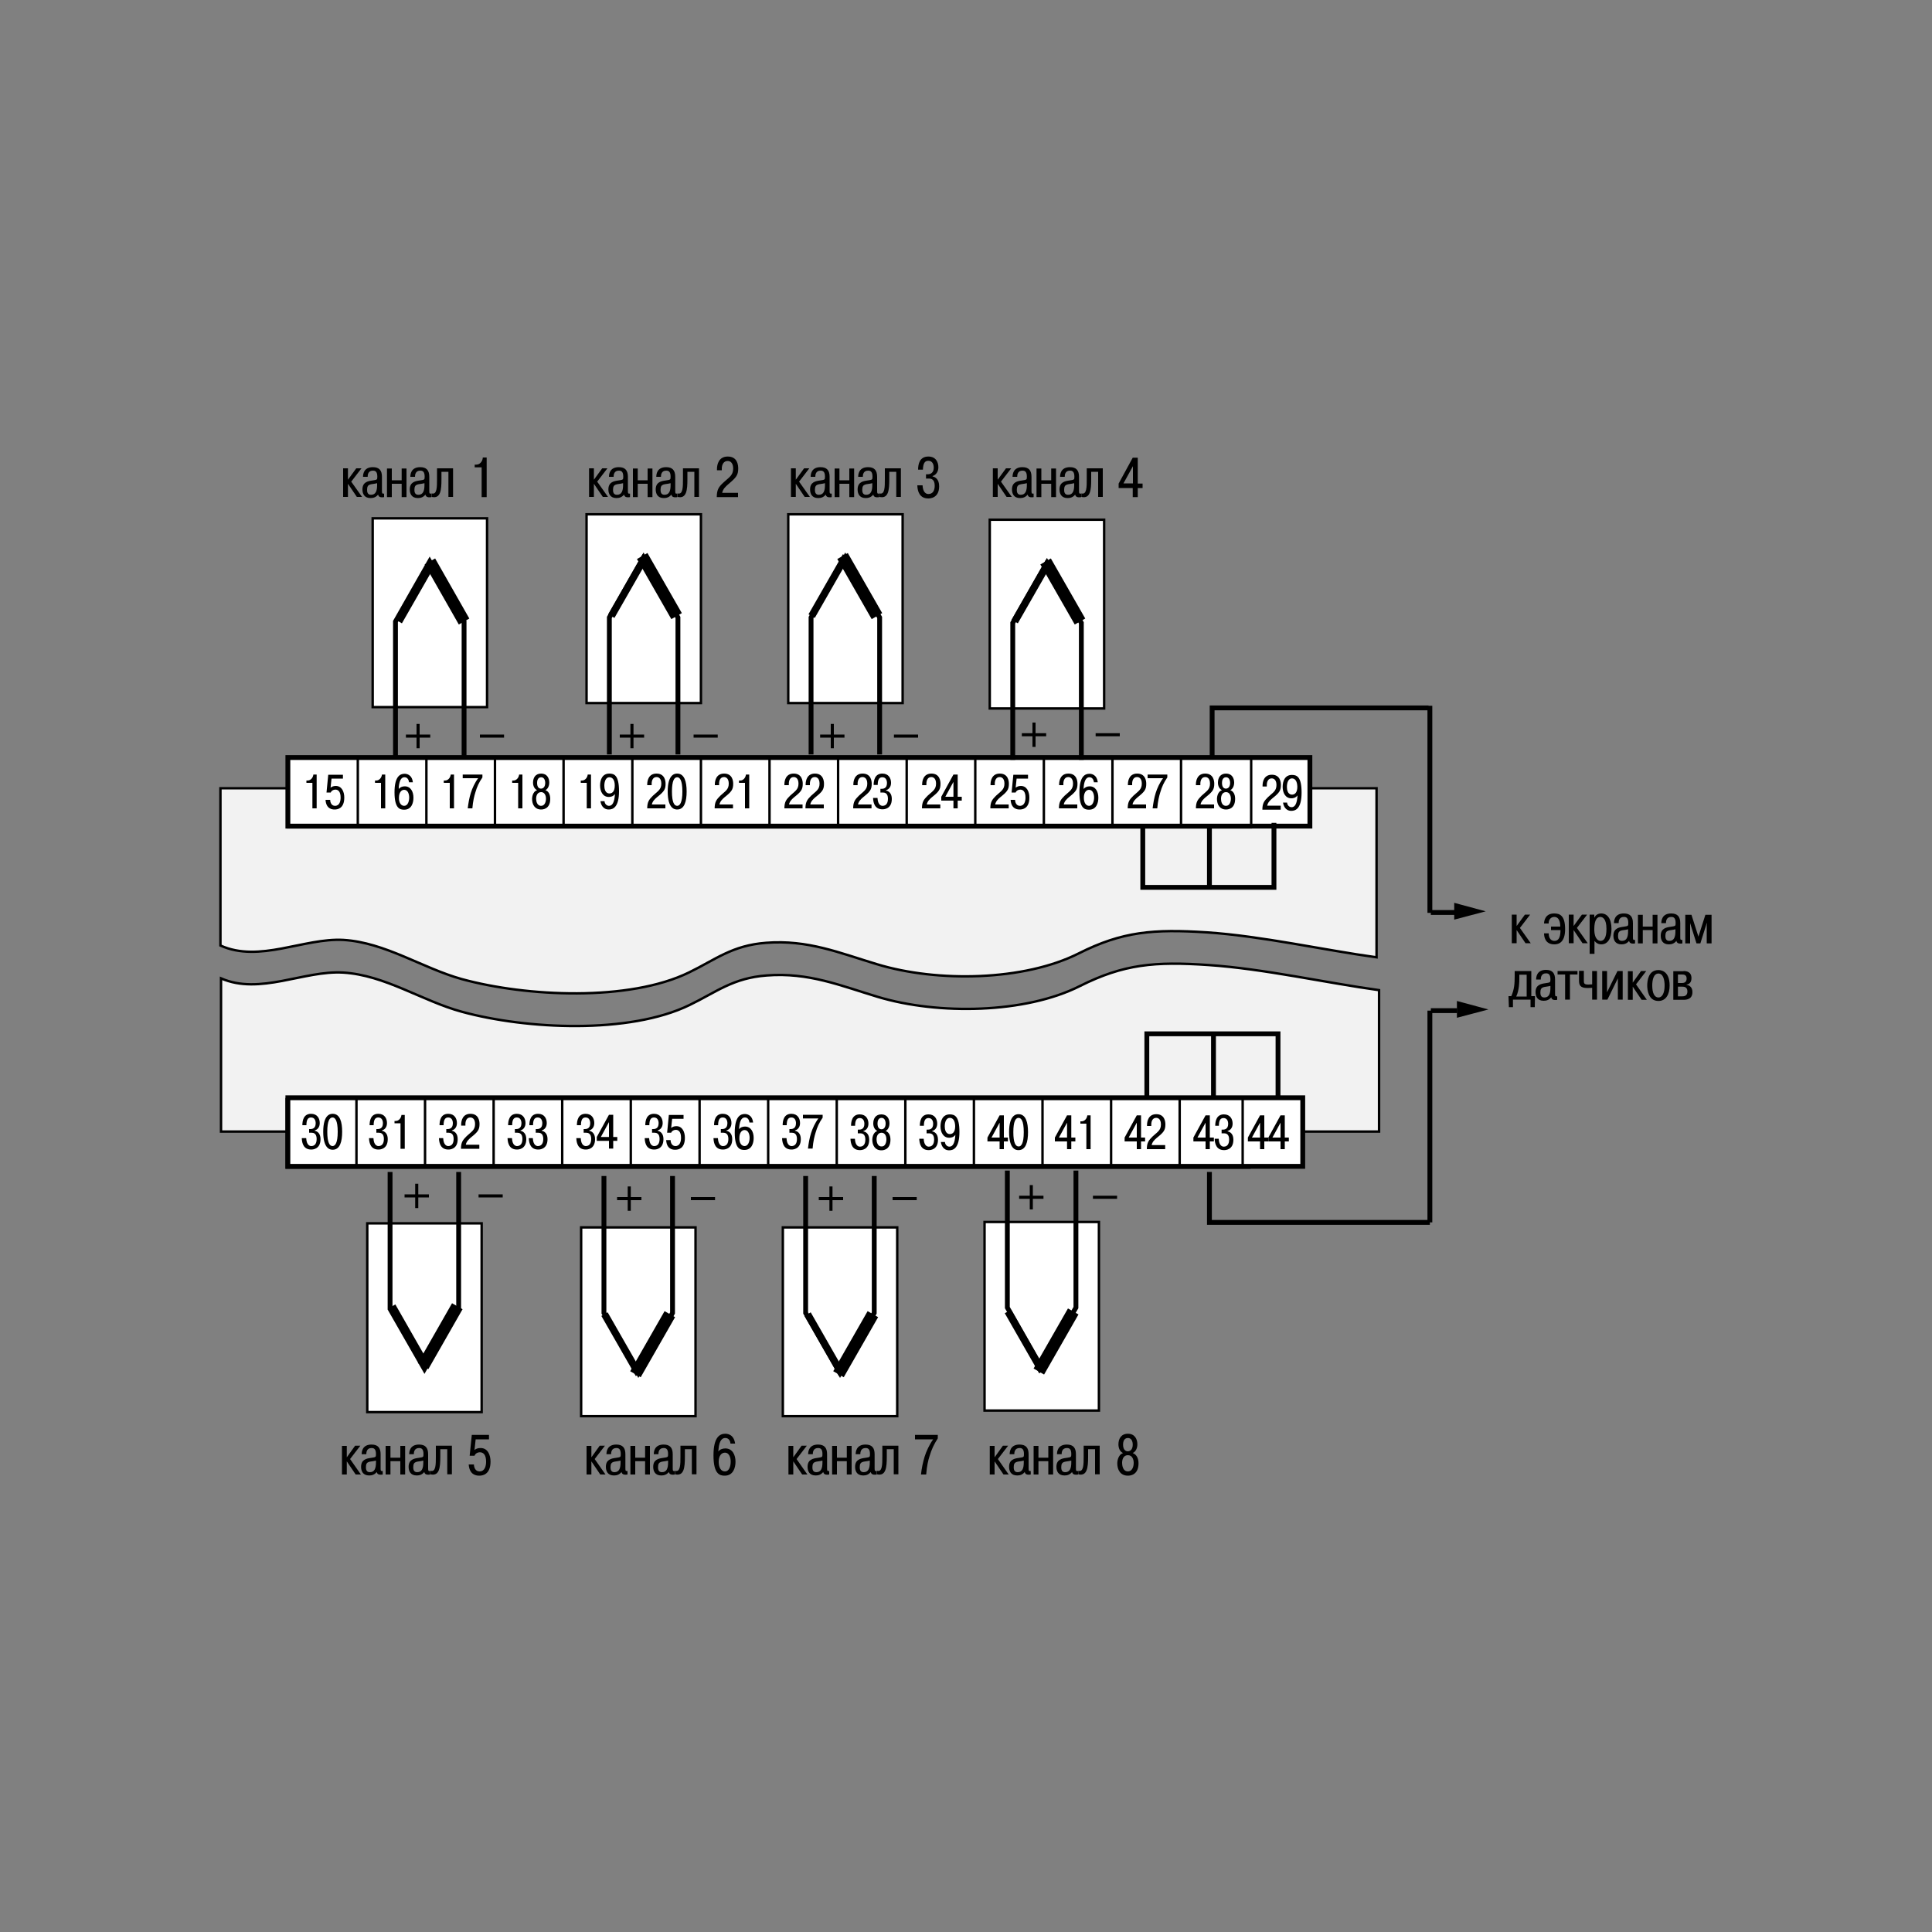 <?xml version="1.0" encoding="UTF-8"?> <svg xmlns="http://www.w3.org/2000/svg" xmlns:xlink="http://www.w3.org/1999/xlink" version="1.1" id="Layer_1" x="0px" y="0px" width="1000px" height="1000px" viewBox="0 0 1000 1000" xml:space="preserve"><rect x="0" y="0" width="1000" height="1000" fill="#808080" stroke="none"/> <g> <path fill="#F2F2F2" stroke="#000000" stroke-width="1.253" d="M114.1,408.1v81.3c20.2,9.1,43.2-4,63.6-2.9 c21.7,1.3,40.9,14.6,61.4,20.3c33.3,9.1,86.5,11.7,117.6-3.5c13.6-6.6,22.3-14,39.8-15.3c21.7-1.7,38.2,5.3,57.5,11.1 c31.3,9.5,76.1,8.6,104.3-5.6c22.6-11.4,38.7-12.7,66.5-10.9c28.3,1.9,60.8,9.2,87.7,12.9v-87.5H114.1z"></path> <path fill="#F2F2F2" stroke="#000000" stroke-width="1.253" d="M625.5,499.5c-27.8-1.9-43.9-0.5-66.6,10.9 c-28.2,14.2-73.2,15-104.5,5.6c-19.3-5.8-35.8-12.8-57.6-11.1c-17.5,1.3-26.2,8.7-39.9,15.3c-31.2,15.2-84.5,12.6-117.8,3.5 c-20.6-5.6-39.8-19-61.5-20.3c-20.3-1.2-43.1,11.8-63.2,3v79.3h599.4v-73.2C686.8,508.8,654,501.4,625.5,499.5z"></path> <polyline fill="#FFFFFF" stroke="#000000" stroke-width="2.506" points="646.8,392.2 646.8,427.6 149.7,427.6 149.7,392.2 "></polyline> <polygon fill="#FFFFFF" stroke="#000000" stroke-width="2.506" points="678,427.6 149,427.6 149,392.1 186.8,392.1 678,392.1 "></polygon> <line fill="none" stroke="#000000" stroke-width="1.253" x1="185.2" y1="427.5" x2="185.2" y2="392.1"></line> <line fill="none" stroke="#000000" stroke-width="1.253" x1="220.7" y1="427.5" x2="220.7" y2="392.1"></line> <line fill="none" stroke="#000000" stroke-width="1.253" x1="256.2" y1="427.5" x2="256.2" y2="392.1"></line> <line fill="none" stroke="#000000" stroke-width="1.253" x1="291.7" y1="427.5" x2="291.7" y2="392.1"></line> <line fill="none" stroke="#000000" stroke-width="1.253" x1="327.3" y1="427.5" x2="327.3" y2="392.1"></line> <line fill="none" stroke="#000000" stroke-width="1.253" x1="362.8" y1="427.5" x2="362.8" y2="392.1"></line> <line fill="none" stroke="#000000" stroke-width="1.253" x1="398.3" y1="427.5" x2="398.3" y2="392.1"></line> <line fill="none" stroke="#000000" stroke-width="1.253" x1="433.8" y1="427.5" x2="433.8" y2="392.1"></line> <line fill="none" stroke="#000000" stroke-width="1.253" x1="469.3" y1="427.5" x2="469.3" y2="392.1"></line> <line fill="none" stroke="#000000" stroke-width="1.253" x1="504.8" y1="427.5" x2="504.8" y2="392.1"></line> <line fill="none" stroke="#000000" stroke-width="1.253" x1="540.3" y1="427.5" x2="540.3" y2="392.1"></line> <line fill="none" stroke="#000000" stroke-width="1.253" x1="575.8" y1="427.5" x2="575.8" y2="392.1"></line> <line fill="none" stroke="#000000" stroke-width="1.253" x1="611.3" y1="427.5" x2="611.3" y2="392.1"></line> <line fill="none" stroke="#000000" stroke-width="1.253" x1="647.6" y1="427.2" x2="647.6" y2="391.8"></line> <g> <path d="M158.6,404h0.6c1.6,0,2.8-1.4,3-3.1h1.7v17.5h-2.2v-13.2h-3.1V404z"></path> <path d="M170.9,414c0,1.2,0.6,3.1,2.5,3.1c2.4,0,2.9-2.5,2.9-4.3c0-3.1-1.3-4.1-2.7-4.1c-1.1,0-2.1,0.6-2.4,1.5H169l0.9-9.2h7.6v2 h-5.9l-0.5,4.7c0.8-0.6,1.6-0.9,2.7-0.9c3.1,0,4.4,3,4.4,6c0,5.8-3.6,6.2-5,6.2c-1,0-4.4-0.1-4.7-5H170.9z"></path> </g> <g> <path d="M194.1,404h0.6c1.6,0,2.8-1.4,3-3.1h1.7v17.5h-2.2v-13.2h-3.1V404z"></path> <path d="M211.7,404.8c-0.1-0.8-0.6-2.5-2.3-2.5c-1.2,0-2.6,0.7-3,5.1c0,0.3,0,0.6,0,1c0.6-0.9,1.8-1.4,3.1-1.4 c3.1,0,4.5,2.8,4.5,5.9c0,2.7-1,6.2-4.8,6.2c-2.2,0-5-0.6-5-9c0-8.4,3-9.6,5.2-9.6c0.8,0,3.8,0.2,4.3,4.4H211.7z M209.2,417.1 c1.9,0,2.6-2.4,2.6-4.3c0-1.6-0.6-4-2.6-4c-1.4,0-2.7,1.3-2.7,4.1C206.4,415.5,207.6,417.1,209.2,417.1z"></path> </g> <g> <path d="M229.7,404h0.6c1.6,0,2.8-1.4,3-3.1h1.7v17.5h-2.2v-13.2h-3.1V404z"></path> <path d="M239.5,400.9h10.2v1.5c-1.8,2.6-2.8,4.8-3.7,7.9c-0.5,1.6-1.2,4.3-1.5,8.1h-2.4c0.3-2.6,0.8-5.5,1.6-8 c0.7-2.3,2.1-5.4,3.8-7.6h-8V400.9z"></path> </g> <g> <path d="M265.1,404h0.6c1.6,0,2.8-1.4,3-3.1h1.7v17.5h-2.2v-13.2h-3.1V404z"></path> <path d="M275.9,405.1c0-2.5,1.2-4.7,4.2-4.7c3,0,4.2,2.3,4.2,4.7c0,0.5-0.1,2.9-2,3.9c1.5,0.5,2.5,2,2.5,4.5c0,5.4-4,5.5-4.7,5.5 c-3.3,0-4.7-2.6-4.7-5.5c0-0.4,0.1-3.7,2.6-4.5C276.6,408.3,275.9,406.8,275.9,405.1z M282.6,413.4c0-1.6-0.7-3.4-2.5-3.4 c-1.8,0-2.6,1.6-2.6,3.4c0,1,0.3,3.7,2.6,3.7C282,417.1,282.6,414.9,282.6,413.4z M282.2,405.2c0-1.4-0.6-2.9-2.1-2.9 c-0.5,0-2.1,0.2-2.1,2.9c0,2.3,1,3,2.1,3C281.5,408.1,282.2,406.9,282.2,405.2z"></path> </g> <g> <path d="M300.6,404h0.6c1.6,0,2.8-1.4,3-3.1h1.7v17.5h-2.2v-13.2h-3.1V404z"></path> <path d="M312.9,414.6c0,1.3,1,2.5,2.3,2.5c1.6,0,2.8-1.4,3.1-6.1l0,0c-1,1.3-2.3,1.5-3.2,1.5c-3.1,0-4.5-2.9-4.5-5.9 c0-3.1,1.2-6.2,4.8-6.2c2.5,0,5,0.9,5,9.1c0,8.2-3,9.5-5.3,9.5c-3.1,0-4.1-2.7-4.3-4.3H312.9z M315.4,402.3 c-1.8,0-2.6,2.1-2.6,4.4c0,3.9,2.2,4,2.6,4c1.3,0,2.8-0.8,2.8-4.1C318.2,403.6,317,402.3,315.4,402.3z"></path> </g> <g> <path d="M344.4,418.4H335c0-3.4,1-4.6,2.9-6.5c2.4-2.3,4.4-3.1,4.4-6.3c0-0.9-0.2-3.4-2.5-3.4c-1.8,0-2.5,1.7-2.5,3.4v0.8H335V406 c0-2.1,0.8-5.6,4.8-5.6c4.4,0,4.7,4,4.7,5.3c0,3-0.9,4.1-4.4,6.9c-1.3,1.1-2.4,2.2-2.7,3.8h7V418.4z"></path> <path d="M345.6,409.7c0-9,3.7-9.3,4.9-9.3c3.8,0,4.9,4.3,4.9,9.3s-1.1,9.3-4.9,9.3C349.3,419,345.6,418.7,345.6,409.7z M353.2,409.7c0-6-1.4-7.4-2.7-7.4c-1.5,0-2.7,1.8-2.7,7.4c0,5.6,1.2,7.4,2.7,7.4C351.8,417.1,353.2,415.6,353.2,409.7z"></path> </g> <g> <path d="M379.3,418.4h-9.4c0-3.4,1-4.6,2.9-6.5c2.4-2.3,4.4-3.1,4.4-6.3c0-0.9-0.2-3.4-2.5-3.4c-1.8,0-2.5,1.7-2.5,3.4v0.8h-2.2 V406c0-2.1,0.8-5.6,4.8-5.6c4.4,0,4.7,4,4.7,5.3c0,3-0.9,4.1-4.4,6.9c-1.3,1.1-2.4,2.2-2.7,3.8h7V418.4z"></path> <path d="M382.5,404h0.6c1.6,0,2.8-1.4,3-3.1h1.7v17.5h-2.2v-13.2h-3.1V404z"></path> </g> <g> <path d="M415.4,418.4h-9.4c0-3.4,1-4.6,2.9-6.5c2.4-2.3,4.4-3.1,4.4-6.3c0-0.9-0.2-3.4-2.5-3.4c-1.8,0-2.5,1.7-2.5,3.4v0.8H406 V406c0-2.1,0.8-5.6,4.8-5.6c4.4,0,4.7,4,4.7,5.3c0,3-0.9,4.1-4.4,6.9c-1.3,1.1-2.4,2.2-2.7,3.8h7V418.4z"></path> <path d="M426.3,418.4h-9.4c0-3.4,1-4.6,2.9-6.5c2.4-2.3,4.4-3.1,4.4-6.3c0-0.9-0.2-3.4-2.5-3.4c-1.8,0-2.5,1.7-2.5,3.4v0.8h-2.2 V406c0-2.1,0.8-5.6,4.8-5.6c4.4,0,4.7,4,4.7,5.3c0,3-0.9,4.1-4.4,6.9c-1.3,1.1-2.4,2.2-2.7,3.8h7V418.4z"></path> </g> <g> <path d="M486.6,418.4h-9.4c0-3.4,1-4.6,2.9-6.5c2.4-2.3,4.4-3.1,4.4-6.3c0-0.9-0.2-3.4-2.5-3.4c-1.8,0-2.5,1.7-2.5,3.4v0.8h-2.2 V406c0-2.1,0.8-5.6,4.8-5.6c4.4,0,4.7,4,4.7,5.3c0,3-0.9,4.1-4.4,6.9c-1.3,1.1-2.4,2.2-2.7,3.8h7V418.4z"></path> <path d="M487.2,414.4v-2l6.3-11.5h2.2v11.5h2.1v2h-2.1v4h-2.2v-4H487.2z M493.5,412.4v-7.7l-4.2,7.7H493.5z"></path> </g> <g> <path d="M522,418.4h-9.4c0-3.4,1-4.6,2.9-6.5c2.4-2.3,4.4-3.1,4.4-6.3c0-0.9-0.2-3.4-2.5-3.4c-1.8,0-2.5,1.7-2.5,3.4v0.8h-2.2V406 c0-2.1,0.8-5.6,4.8-5.6c4.4,0,4.7,4,4.7,5.3c0,3-0.9,4.1-4.4,6.9c-1.3,1.1-2.4,2.2-2.7,3.8h7V418.4z"></path> <path d="M525.4,414c0,1.2,0.6,3.1,2.5,3.1c2.4,0,2.9-2.5,2.9-4.3c0-3.1-1.3-4.1-2.7-4.1c-1.1,0-2.1,0.6-2.4,1.5h-2.1l0.9-9.2h7.6 v2h-5.9l-0.5,4.7c0.8-0.6,1.6-0.9,2.7-0.9c3.1,0,4.4,3,4.4,6c0,5.8-3.6,6.2-5,6.2c-1,0-4.4-0.1-4.7-5H525.4z"></path> </g> <g> <path d="M451,418.4h-9.4c0-3.4,1-4.6,2.9-6.5c2.4-2.3,4.4-3.1,4.4-6.3c0-0.9-0.2-3.4-2.5-3.4c-1.8,0-2.5,1.7-2.5,3.4v0.8h-2.2V406 c0-2.1,0.8-5.6,4.8-5.6c4.4,0,4.7,4,4.7,5.3c0,3-0.9,4.1-4.4,6.9c-1.3,1.1-2.4,2.2-2.7,3.8h7V418.4z"></path> <path d="M454.2,413.1c0.2,3.6,1.9,4,2.6,4c1.9,0,2.8-1.4,2.8-3.7c0-2.9-1.7-3.2-2.6-3.2h-1.3v-1.9h0.5c0.7,0,2.9,0,2.9-3 c0-1.3-0.5-3-2.4-3c-1.5,0-2.4,1-2.4,4h-2.1c0-2.5,0.7-5.9,4.5-5.9c3.3,0,4.5,2.5,4.5,4.8c0,1.7-0.8,3.3-2.6,3.8v0.2 c1.2,0.2,3,1.2,3,4.3c0,5.3-4.1,5.4-4.8,5.4c-3.9,0-4.8-3.1-4.9-5.9H454.2z"></path> </g> <g> <path d="M557.5,418.4h-9.4c0-3.4,1-4.6,2.9-6.5c2.4-2.3,4.4-3.1,4.4-6.3c0-0.9-0.2-3.4-2.5-3.4c-1.8,0-2.5,1.7-2.5,3.4v0.8h-2.2 V406c0-2.1,0.8-5.6,4.8-5.6c4.4,0,4.7,4,4.7,5.3c0,3-0.9,4.1-4.4,6.9c-1.3,1.1-2.4,2.2-2.7,3.8h7V418.4z"></path> <path d="M566.2,404.8c-0.1-0.8-0.6-2.5-2.3-2.5c-1.1,0-2.6,0.7-3,5.1c0,0.3,0,0.6,0,1c0.6-0.9,1.8-1.4,3.1-1.4 c3.1,0,4.5,2.8,4.5,5.9c0,2.7-1,6.2-4.8,6.2c-2.2,0-5-0.6-5-9c0-8.4,3-9.6,5.2-9.6c0.8,0,3.8,0.2,4.3,4.4H566.2z M563.7,417.1 c1.9,0,2.6-2.4,2.6-4.3c0-1.6-0.6-4-2.6-4c-1.4,0-2.7,1.3-2.7,4.1C561,415.5,562.1,417.1,563.7,417.1z"></path> </g> <g> <path d="M593.1,418.4h-9.4c0-3.4,1-4.6,2.9-6.5c2.4-2.3,4.4-3.1,4.4-6.3c0-0.9-0.2-3.4-2.5-3.4c-1.8,0-2.5,1.7-2.5,3.4v0.8h-2.2 V406c0-2.1,0.8-5.6,4.8-5.6c4.4,0,4.7,4,4.7,5.3c0,3-0.9,4.1-4.4,6.9c-1.3,1.1-2.4,2.2-2.7,3.8h7V418.4z"></path> <path d="M594,400.9h10.2v1.5c-1.8,2.6-2.8,4.8-3.7,7.9c-0.5,1.6-1.2,4.3-1.5,8.1h-2.4c0.3-2.6,0.8-5.5,1.6-8 c0.7-2.3,2.1-5.4,3.8-7.6h-8V400.9z"></path> </g> <g> <path d="M628.4,418.4H619c0-3.4,1-4.6,2.9-6.5c2.4-2.3,4.4-3.1,4.4-6.3c0-0.9-0.2-3.4-2.5-3.4c-1.8,0-2.5,1.7-2.5,3.4v0.8H619V406 c0-2.1,0.8-5.6,4.8-5.6c4.4,0,4.7,4,4.7,5.3c0,3-0.9,4.1-4.4,6.9c-1.3,1.1-2.4,2.2-2.7,3.8h7V418.4z"></path> <path d="M630.4,405.1c0-2.5,1.2-4.7,4.2-4.7c3,0,4.2,2.3,4.2,4.7c0,0.5-0.1,2.9-2,3.9c1.5,0.5,2.5,2,2.5,4.5c0,5.4-4,5.5-4.7,5.5 c-3.3,0-4.7-2.6-4.7-5.5c0-0.4,0.1-3.7,2.6-4.5C631.1,408.3,630.4,406.8,630.4,405.1z M637.1,413.4c0-1.6-0.7-3.4-2.5-3.4 c-1.8,0-2.6,1.6-2.6,3.4c0,1,0.2,3.7,2.6,3.7C636.5,417.1,637.1,414.9,637.1,413.4z M636.7,405.2c0-1.4-0.6-2.9-2.1-2.9 c-0.5,0-2.1,0.2-2.1,2.9c0,2.3,1,3,2.1,3C636,408.1,636.7,406.9,636.7,405.2z"></path> </g> <g> <path d="M662.8,419.1h-9.4c0-3.4,1-4.6,2.9-6.5c2.4-2.3,4.4-3.1,4.4-6.3c0-0.9-0.2-3.4-2.5-3.4c-1.8,0-2.5,1.7-2.5,3.4v0.8h-2.2 v-0.5c0-2.1,0.8-5.6,4.8-5.6c4.4,0,4.7,4,4.7,5.3c0,3-0.9,4.1-4.4,6.9c-1.3,1.1-2.4,2.2-2.7,3.8h7V419.1z"></path> <path d="M666.2,415.3c0,1.3,1,2.5,2.3,2.5c1.6,0,2.8-1.4,3.1-6.1l0,0c-1,1.3-2.3,1.5-3.2,1.5c-3.1,0-4.5-2.9-4.5-5.9 c0-3.1,1.2-6.2,4.8-6.2c2.5,0,5,0.9,5,9.1c0,8.2-3,9.5-5.3,9.5c-3.1,0-4.1-2.7-4.3-4.3H666.2z M668.7,402.9 c-1.8,0-2.6,2.1-2.6,4.4c0,3.9,2.2,4,2.6,4c1.3,0,2.8-0.8,2.8-4.1C671.4,404.2,670.3,402.9,668.7,402.9z"></path> </g> <polyline fill="#FFFFFF" stroke="#000000" stroke-width="2.506" points="646.1,568.3 646.1,603.7 149,603.7 149,568.3 "></polyline> <polygon fill="#FFFFFF" stroke="#000000" stroke-width="2.506" points="674.3,603.7 149,603.7 149,568.2 186.5,568.2 674.3,568.2 "></polygon> <line fill="none" stroke="#000000" stroke-width="1.253" x1="184.5" y1="603.7" x2="184.5" y2="568.2"></line> <line fill="none" stroke="#000000" stroke-width="1.253" x1="220" y1="603.7" x2="220" y2="568.2"></line> <line fill="none" stroke="#000000" stroke-width="1.253" x1="255.5" y1="603.7" x2="255.5" y2="568.2"></line> <line fill="none" stroke="#000000" stroke-width="1.253" x1="291" y1="603.7" x2="291" y2="568.2"></line> <line fill="none" stroke="#000000" stroke-width="1.253" x1="326.5" y1="603.7" x2="326.5" y2="568.2"></line> <line fill="none" stroke="#000000" stroke-width="1.253" x1="362.1" y1="603.7" x2="362.1" y2="568.2"></line> <line fill="none" stroke="#000000" stroke-width="1.253" x1="397.6" y1="603.7" x2="397.6" y2="568.2"></line> <line fill="none" stroke="#000000" stroke-width="1.253" x1="433.1" y1="603.7" x2="433.1" y2="568.2"></line> <line fill="none" stroke="#000000" stroke-width="1.253" x1="468.6" y1="603.7" x2="468.6" y2="568.2"></line> <line fill="none" stroke="#000000" stroke-width="1.253" x1="504.1" y1="603.7" x2="504.1" y2="568.2"></line> <line fill="none" stroke="#000000" stroke-width="1.253" x1="539.6" y1="603.7" x2="539.6" y2="568.2"></line> <line fill="none" stroke="#000000" stroke-width="1.253" x1="575.1" y1="603.7" x2="575.1" y2="568.2"></line> <line fill="none" stroke="#000000" stroke-width="1.253" x1="610.6" y1="603.7" x2="610.6" y2="568.2"></line> <line fill="none" stroke="#000000" stroke-width="1.253" x1="643.2" y1="604.4" x2="643.2" y2="568.9"></line> <g> <path d="M158.5,589.2c0.2,3.6,1.9,4,2.6,4c1.9,0,2.8-1.4,2.8-3.7c0-2.9-1.7-3.2-2.6-3.2h-1.3v-1.9h0.5c0.7,0,2.9,0,2.9-3 c0-1.3-0.5-3-2.4-3c-1.5,0-2.4,1-2.4,4h-2.1c0-2.5,0.7-5.9,4.5-5.9c3.3,0,4.5,2.5,4.5,4.8c0,1.7-0.8,3.3-2.6,3.8v0.2 c1.2,0.2,3,1.2,3,4.3c0,5.3-4.1,5.4-4.8,5.4c-3.9,0-4.8-3.1-4.9-5.9H158.5z"></path> <path d="M167.3,585.8c0-9,3.7-9.3,4.9-9.3c3.8,0,4.9,4.3,4.9,9.3c0,5-1.1,9.3-4.9,9.3C171,595.1,167.3,594.8,167.3,585.8z M174.8,585.8c0-6-1.4-7.4-2.7-7.4c-1.5,0-2.7,1.8-2.7,7.4c0,5.6,1.2,7.4,2.7,7.4C173.4,593.2,174.8,591.8,174.8,585.8z"></path> </g> <g> <path d="M193.3,589.2c0.2,3.6,1.9,4,2.6,4c1.9,0,2.8-1.4,2.8-3.7c0-2.9-1.7-3.2-2.6-3.2h-1.3v-1.9h0.5c0.7,0,2.9,0,2.9-3 c0-1.3-0.5-3-2.4-3c-1.5,0-2.4,1-2.4,4h-2.1c0-2.5,0.7-5.9,4.5-5.9c3.3,0,4.5,2.5,4.5,4.8c0,1.7-0.8,3.3-2.6,3.8v0.2 c1.2,0.2,3,1.2,3,4.3c0,5.3-4.1,5.4-4.8,5.4c-3.9,0-4.8-3.1-4.9-5.9H193.3z"></path> <path d="M204.2,580.2h0.6c1.6,0,2.8-1.4,3-3.1h1.7v17.5h-2.2v-13.2h-3.1V580.2z"></path> </g> <g> <path d="M229.4,589.2c0.2,3.6,1.9,4,2.6,4c1.9,0,2.8-1.4,2.8-3.7c0-2.9-1.7-3.2-2.6-3.2H231v-1.9h0.5c0.7,0,2.9,0,2.9-3 c0-1.3-0.5-3-2.4-3c-1.5,0-2.4,1-2.4,4h-2.1c0-2.5,0.7-5.9,4.5-5.9c3.3,0,4.5,2.5,4.5,4.8c0,1.7-0.8,3.3-2.6,3.8v0.2 c1.2,0.2,3,1.2,3,4.3c0,5.3-4.1,5.4-4.8,5.4c-3.9,0-4.8-3.1-4.9-5.9H229.4z"></path> <path d="M248,594.6h-9.4c0-3.4,1-4.6,2.9-6.5c2.4-2.3,4.4-3.1,4.4-6.3c0-0.9-0.2-3.4-2.5-3.4c-1.8,0-2.5,1.7-2.5,3.4v0.8h-2.2 v-0.5c0-2.1,0.8-5.6,4.8-5.6c4.4,0,4.7,4,4.7,5.3c0,3-0.9,4.1-4.4,6.9c-1.3,1.1-2.4,2.2-2.7,3.8h7V594.6z"></path> </g> <g> <path d="M265,589.2c0.2,3.6,1.9,4,2.6,4c1.9,0,2.8-1.4,2.8-3.7c0-2.9-1.7-3.2-2.6-3.2h-1.3v-1.9h0.5c0.7,0,2.9,0,2.9-3 c0-1.3-0.5-3-2.4-3c-1.5,0-2.4,1-2.4,4h-2.1c0-2.5,0.7-5.9,4.5-5.9c3.3,0,4.5,2.5,4.5,4.8c0,1.7-0.8,3.3-2.6,3.8v0.2 c1.2,0.2,3,1.2,3,4.3c0,5.3-4.1,5.4-4.8,5.4c-3.9,0-4.8-3.1-4.9-5.9H265z"></path> <path d="M275.8,589.2c0.2,3.6,1.9,4,2.6,4c1.9,0,2.8-1.4,2.8-3.7c0-2.9-1.7-3.2-2.6-3.2h-1.3v-1.9h0.5c0.7,0,2.9,0,2.9-3 c0-1.3-0.5-3-2.4-3c-1.5,0-2.4,1-2.4,4H274c0-2.5,0.7-5.9,4.5-5.9c3.3,0,4.5,2.5,4.5,4.8c0,1.7-0.8,3.3-2.6,3.8v0.2 c1.2,0.2,3,1.2,3,4.3c0,5.3-4.1,5.4-4.8,5.4c-3.9,0-4.8-3.1-4.9-5.9H275.8z"></path> </g> <g> <path d="M300.6,589.2c0.2,3.6,1.9,4,2.6,4c1.9,0,2.8-1.4,2.8-3.7c0-2.9-1.7-3.2-2.6-3.2h-1.3v-1.9h0.5c0.7,0,2.9,0,2.9-3 c0-1.3-0.5-3-2.4-3c-1.5,0-2.4,1-2.4,4h-2.1c0-2.5,0.7-5.9,4.5-5.9c3.3,0,4.5,2.5,4.5,4.8c0,1.7-0.8,3.3-2.6,3.8v0.2 c1.2,0.2,3,1.2,3,4.3c0,5.3-4.1,5.4-4.8,5.4c-3.9,0-4.8-3.1-4.9-5.9H300.6z"></path> <path d="M308.9,590.5v-2l6.3-11.5h2.2v11.5h2.1v2h-2.1v4h-2.2v-4H308.9z M315.2,588.5v-7.7l-4.2,7.7H315.2z"></path> </g> <g> <path d="M336,589.2c0.2,3.6,1.9,4,2.6,4c1.9,0,2.8-1.4,2.8-3.7c0-2.9-1.7-3.2-2.6-3.2h-1.3v-1.9h0.5c0.7,0,2.9,0,2.9-3 c0-1.3-0.5-3-2.4-3c-1.5,0-2.4,1-2.4,4h-2.1c0-2.5,0.7-5.9,4.5-5.9c3.3,0,4.5,2.5,4.5,4.8c0,1.7-0.8,3.3-2.6,3.8v0.2 c1.2,0.2,3,1.2,3,4.3c0,5.3-4.1,5.4-4.8,5.4c-3.9,0-4.8-3.1-4.9-5.9H336z"></path> <path d="M347.1,590.1c0,1.2,0.6,3.1,2.5,3.1c2.4,0,2.9-2.5,2.9-4.3c0-3.1-1.3-4.1-2.7-4.1c-1.1,0-2.1,0.6-2.4,1.5h-2.1l0.9-9.2 h7.6v2h-5.9l-0.5,4.7c0.8-0.6,1.6-0.9,2.7-0.9c3.1,0,4.4,3,4.4,6c0,5.8-3.6,6.2-5,6.2c-1,0-4.4,0-4.7-5H347.1z"></path> </g> <g> <path d="M371.6,589.2c0.2,3.6,1.9,4,2.6,4c1.9,0,2.8-1.4,2.8-3.7c0-2.9-1.7-3.2-2.6-3.2h-1.3v-1.9h0.5c0.7,0,2.9,0,2.9-3 c0-1.3-0.5-3-2.4-3c-1.5,0-2.4,1-2.4,4h-2.1c0-2.5,0.7-5.9,4.5-5.9c3.3,0,4.5,2.5,4.5,4.8c0,1.7-0.8,3.3-2.6,3.8v0.2 c1.2,0.2,3,1.2,3,4.3c0,5.3-4.1,5.4-4.8,5.4c-3.9,0-4.8-3.1-4.9-5.9H371.6z"></path> <path d="M387.9,580.9c-0.1-0.8-0.6-2.5-2.3-2.5c-1.2,0-2.6,0.7-3,5.1c0,0.3-0.1,0.6-0.1,1c0.6-0.9,1.8-1.4,3.1-1.4 c3.1,0,4.5,2.8,4.5,5.9c0,2.7-1,6.2-4.8,6.2c-2.2,0-5-0.6-5-9c0-8.4,3-9.6,5.2-9.6c0.8,0,3.8,0.2,4.3,4.4H387.9z M385.4,593.2 c1.9,0,2.6-2.4,2.6-4.3c0-1.6-0.6-4-2.6-4c-1.4,0-2.7,1.3-2.7,4.1C382.6,591.6,383.8,593.2,385.4,593.2z"></path> </g> <g> <path d="M407.1,589.2c0.2,3.6,1.9,4,2.6,4c1.9,0,2.8-1.4,2.8-3.7c0-2.9-1.7-3.2-2.6-3.2h-1.3v-1.9h0.5c0.7,0,2.9,0,2.9-3 c0-1.3-0.5-3-2.4-3c-1.5,0-2.4,1-2.4,4h-2.1c0-2.5,0.7-5.9,4.5-5.9c3.3,0,4.5,2.5,4.5,4.8c0,1.7-0.8,3.3-2.6,3.8v0.2 c1.2,0.2,3,1.2,3,4.3c0,5.3-4.1,5.4-4.8,5.4c-3.9,0-4.8-3.1-4.9-5.9H407.1z"></path> <path d="M415.6,577h10.2v1.5c-1.8,2.6-2.8,4.8-3.7,7.9c-0.5,1.6-1.2,4.3-1.5,8.1h-2.4c0.3-2.6,0.8-5.5,1.6-8 c0.7-2.3,2.1-5.4,3.8-7.6h-8V577z"></path> </g> <g> <path d="M478.1,589.5c0.2,3.6,1.9,4,2.6,4c1.9,0,2.8-1.4,2.8-3.7c0-2.9-1.7-3.2-2.6-3.2h-1.3v-1.9h0.5c0.7,0,2.9,0,2.9-3 c0-1.3-0.5-3-2.4-3c-1.5,0-2.4,1-2.4,4h-2.1c0-2.5,0.7-5.9,4.5-5.9c3.3,0,4.5,2.5,4.5,4.8c0,1.7-0.8,3.3-2.6,3.8v0.2 c1.2,0.2,3,1.2,3,4.3c0,5.3-4.1,5.4-4.8,5.4c-3.9,0-4.8-3.1-4.9-5.9H478.1z"></path> <path d="M489.1,591c0,1.3,1,2.5,2.3,2.5c1.6,0,2.8-1.4,3.1-6.1l0,0c-1,1.3-2.3,1.5-3.2,1.5c-3.1,0-4.5-2.9-4.5-5.9 c0-3.1,1.2-6.2,4.8-6.2c2.5,0,5,0.9,5,9.1c0,8.2-3,9.5-5.3,9.5c-3.1,0-4.1-2.7-4.3-4.3H489.1z M491.6,578.6 c-1.8,0-2.6,2.1-2.6,4.4c0,3.9,2.2,4,2.6,4c1.3,0,2.8-0.8,2.8-4.1C494.3,579.9,493.2,578.6,491.6,578.6z"></path> </g> <g> <path d="M511.1,590.8v-2l6.3-11.5h2.2v11.5h2.1v2h-2.1v4h-2.2v-4H511.1z M517.4,588.8v-7.7l-4.2,7.7H517.4z"></path> <path d="M522.3,586c0-9,3.7-9.3,4.9-9.3c3.8,0,4.9,4.3,4.9,9.3c0,5-1.1,9.3-4.9,9.3C526,595.3,522.3,595.1,522.3,586z M529.9,586 c0-6-1.4-7.4-2.7-7.4c-1.5,0-2.7,1.8-2.7,7.4c0,5.6,1.2,7.4,2.7,7.4C528.5,593.5,529.9,592,529.9,586z"></path> </g> <g> <path d="M442.5,589.5c0.2,3.6,1.9,4,2.6,4c1.9,0,2.8-1.4,2.8-3.7c0-2.9-1.7-3.2-2.6-3.2h-1.3v-1.9h0.5c0.7,0,2.9,0,2.9-3 c0-1.3-0.5-3-2.4-3c-1.5,0-2.4,1-2.4,4h-2.1c0-2.5,0.7-5.9,4.5-5.9c3.3,0,4.5,2.5,4.5,4.8c0,1.7-0.8,3.3-2.6,3.8v0.2 c1.2,0.2,3,1.2,3,4.3c0,5.3-4.1,5.4-4.8,5.4c-3.9,0-4.8-3.1-4.9-5.9H442.5z"></path> <path d="M452,581.5c0-2.5,1.2-4.7,4.2-4.7c3,0,4.2,2.3,4.2,4.7c0,0.5-0.1,2.9-2,3.9c1.5,0.5,2.5,2,2.5,4.5c0,5.4-4,5.5-4.7,5.5 c-3.3,0-4.7-2.6-4.7-5.5c0-0.4,0.1-3.7,2.6-4.5C452.7,584.7,452,583.2,452,581.5z M458.8,589.7c0-1.6-0.7-3.4-2.5-3.4 c-1.8,0-2.6,1.6-2.6,3.4c0,1,0.3,3.7,2.6,3.7C458.2,593.5,458.8,591.3,458.8,589.7z M458.4,581.5c0-1.4-0.6-2.9-2.1-2.9 c-0.5,0-2.1,0.2-2.1,2.9c0,2.3,1,3,2.1,3C457.7,584.5,458.4,583.2,458.4,581.5z"></path> </g> <g> <path d="M546,590.8v-2l6.3-11.5h2.2v11.5h2.1v2h-2.1v4h-2.2v-4H546z M552.3,588.8v-7.7l-4.2,7.7H552.3z"></path> <path d="M559.2,580.4h0.6c1.6,0,2.8-1.4,3-3.1h1.7v17.5h-2.2v-13.2h-3.1V580.4z"></path> </g> <g> <path d="M582.1,590.8v-2l6.3-11.5h2.2v11.5h2.1v2h-2.1v4h-2.2v-4H582.1z M588.4,588.8v-7.7l-4.2,7.7H588.4z"></path> <path d="M603,594.8h-9.4c0-3.4,1-4.6,2.9-6.5c2.4-2.3,4.4-3.1,4.4-6.3c0-0.9-0.2-3.4-2.5-3.4c-1.8,0-2.5,1.7-2.5,3.4v0.8h-2.2 v-0.5c0-2.1,0.8-5.6,4.8-5.6c4.4,0,4.7,4,4.7,5.3c0,3-0.9,4.1-4.4,6.9c-1.3,1.1-2.4,2.2-2.7,3.8h7V594.8z"></path> </g> <g> <path d="M617.7,590.8v-2l6.3-11.5h2.2v11.5h2.1v2h-2.1v4H624v-4H617.7z M624,588.8v-7.7l-4.2,7.7H624z"></path> <path d="M630.8,589.5c0.2,3.6,1.9,4,2.6,4c1.9,0,2.8-1.4,2.8-3.7c0-2.9-1.7-3.2-2.6-3.2h-1.3v-1.9h0.5c0.7,0,2.9,0,2.9-3 c0-1.3-0.5-3-2.4-3c-1.5,0-2.4,1-2.4,4H629c0-2.5,0.7-5.9,4.5-5.9c3.3,0,4.5,2.5,4.5,4.8c0,1.7-0.8,3.3-2.6,3.8v0.2 c1.2,0.2,3,1.2,3,4.3c0,5.3-4.1,5.4-4.8,5.4c-3.9,0-4.8-3.1-4.9-5.9H630.8z"></path> </g> <g> <path d="M645.9,590.8v-2l6.3-11.5h2.2v11.5h2.1v2h-2.1v4h-2.2v-4H645.9z M652.2,588.8v-7.7l-4.2,7.7H652.2z"></path> <path d="M656.5,590.8v-2l6.3-11.5h2.2v11.5h2.1v2H665v4h-2.2v-4H656.5z M662.8,588.8v-7.7l-4.2,7.7H662.8z"></path> </g> <g> <polyline fill="none" stroke="#000000" stroke-width="2.506" points="593.6,568.1 593.6,535.1 629.8,535.1 661.5,535.1 661.5,568.5 "></polyline> <line fill="none" stroke="#000000" stroke-width="2.506" x1="628.1" y1="568.7" x2="628.1" y2="535.1"></line> </g> <g> <polyline fill="none" stroke="#000000" stroke-width="2.506" points="591.5,428.7 591.5,459.3 627.7,459.3 659.4,459.3 659.4,425.9 "></polyline> <line fill="none" stroke="#000000" stroke-width="2.506" x1="626" y1="428" x2="626" y2="459.3"></line> </g> <g> <path d="M789.3,473.4h2.7l-5.3,6.9l5.6,7.9h-2.7l-4.6-6.8v6.8h-2.5v-14.8h2.5v5.9L789.3,473.4z"></path> <path d="M802.7,479.6h4.9c0-1.3-0.2-5-3.1-5c-2,0-3,1.7-2.9,3.4h-2.4c0-1.2,0.5-5.2,5.2-5.2c2.7,0,5.7,0.8,5.7,8.1 c0,6.8-3.2,7.9-5.6,7.9c-4.9,0-5.3-4.2-5.3-5.7h2.4c0,1.3,0.4,3.9,3,3.9c2.7,0,3.1-3.1,3.1-5.6h-4.9V479.6z"></path> <path d="M818.8,473.4h2.7l-5.3,6.9l5.6,7.9h-2.7l-4.6-6.8v6.8H812v-14.8h2.5v5.9L818.8,473.4z"></path> <path d="M825.2,473.4v1.5h0.1c0.5-1.2,1.8-2.1,3.5-2.1c3,0,5.3,2.5,5.3,8c0,4.9-1.9,8-5.3,8c-1.5,0-2.8-0.8-3.5-1.8v6.7h-2.5 v-20.3H825.2z M828.4,487c1.7,0,3.1-1.4,3.1-6.2c0-5.3-2-6.2-3.2-6.2c-1.5,0-3.1,1.3-3.1,6.3C825.2,486.5,827.7,487,828.4,487z"></path> <path d="M835.4,477.8c0-1.1,0.2-5,5.1-5c3.3,0,4.7,1.7,4.7,5v7.2c0,1.3,0.1,1.5,0.7,1.5c0.1,0,0.3,0,0.4,0v1.8 c-0.3,0.1-0.8,0.1-1.1,0.1c-0.7,0-1.7-0.1-2-1.4c-1.1,1.4-2.5,1.8-3.9,1.8c-3.3,0-4.2-2.3-4.2-4.5c0-3.8,2.9-4.3,5.1-4.6 c2.5-0.4,2.6-0.3,2.6-2c0-2.8-1.2-3.1-2.3-3.1c-2.5,0-2.7,2.2-2.7,3.2H835.4z M842.7,481c-3.1,0.8-5.2,0-5.2,3.4 c0,0.9,0.1,2.6,2,2.6c2.5,0,3.2-2,3.2-5.1V481z"></path> <path d="M850.3,488.3h-2.5v-14.8h2.5v6.1h5.1v-6.1h2.5v14.8h-2.5v-6.9h-5.1V488.3z"></path> <path d="M859.9,477.8c0-1.1,0.2-5,5.1-5c3.3,0,4.7,1.7,4.7,5v7.2c0,1.3,0.1,1.5,0.7,1.5c0.1,0,0.3,0,0.4,0v1.8 c-0.3,0.1-0.8,0.1-1.1,0.1c-0.7,0-1.7-0.1-2-1.4c-1.1,1.4-2.5,1.8-3.9,1.8c-3.3,0-4.2-2.3-4.2-4.5c0-3.8,2.9-4.3,5.1-4.6 c2.5-0.4,2.6-0.3,2.6-2c0-2.8-1.2-3.1-2.3-3.1c-2.5,0-2.7,2.2-2.7,3.2H859.9z M867.2,481c-3.1,0.8-5.2,0-5.2,3.4 c0,0.9,0.1,2.6,2,2.6c2.5,0,3.2-2,3.2-5.1V481z"></path> <path d="M874.8,477.8L874.8,477.8v1.2v9.3h-2.5v-14.8h3.2l3.6,11.3l3.6-11.3h3.2v14.8h-2.5V479l0.1-1.2h-0.1l-3.3,10.5h-2 L874.8,477.8z"></path> <path d="M782.2,515.7c1.6-3.6,1.8-6.5,1.8-10.6v-2.5h8.6v13h1.9l-0.1,5.7h-2.2v-3.9h-9.1v3.9H781l-0.2-5.7H782.2z M790.2,515.7 v-11.2h-3.8v2.1c0,1.3,0,5.8-1.6,9.2H790.2z"></path> <path d="M795.1,507c0-1.1,0.2-5,5.1-5c3.3,0,4.7,1.7,4.7,5v7.2c0,1.3,0.1,1.5,0.7,1.5c0.1,0,0.3,0,0.4,0v1.8 c-0.3,0.1-0.8,0.1-1.1,0.1c-0.7,0-1.7-0.1-2-1.4c-1.1,1.4-2.5,1.8-3.9,1.8c-3.3,0-4.2-2.3-4.2-4.5c0-3.8,2.9-4.3,5.1-4.6 c2.5-0.4,2.6-0.3,2.6-2c0-2.8-1.2-3.1-2.3-3.1c-2.5,0-2.7,2.2-2.7,3.2H795.1z M802.5,510.3c-3.1,0.8-5.2,0-5.2,3.4 c0,0.9,0.1,2.6,2,2.6c2.5,0,3.2-2,3.2-5.1V510.3z"></path> <path d="M806.2,504.4v-1.8h10.3v1.8h-3.9v13h-2.5v-13H806.2z"></path> <path d="M819.8,502.6v4.6c0,1.6-0.1,2.4,2.3,2.4c0.5,0,1-0.1,2-0.1v-6.9h2.5v14.8h-2.5v-6.1c-0.4,0-1.5,0.1-2.4,0.1 c-3.9,0-4.4-1.6-4.4-3.9v-5H819.8z"></path> <path d="M837.2,502.6h2.7v14.8h-2.5v-11l-5.4,11h-2.7v-14.8h2.5v11L837.2,502.6z"></path> <path d="M849.4,502.6h2.7l-5.3,6.9l5.6,8h-2.7l-4.6-6.8v6.8h-2.5v-14.8h2.5v5.9L849.4,502.6z"></path> <path d="M858.4,502.1c0.7,0,5.8,0,5.8,8c0,4.4-1.8,8-5.8,8c-5.3,0-5.8-5.9-5.8-8C852.6,507.8,853.1,502.1,858.4,502.1z M858.4,516.3c2,0,3.2-2.4,3.2-6.2c0-2.8-0.7-6.2-3.2-6.2c-2.5,0-3.2,3.3-3.2,6.2C855.2,513.9,856.3,516.3,858.4,516.3z"></path> <path d="M871.4,502.6c1.4,0,4.1,0.3,4.1,3.7c0,2.5-1.5,3.2-2.5,3.3v0.2c1.2,0.1,3,1,3,3.7c0,3.7-3,4-4.6,4h-5.3v-14.8H871.4z M868.5,508.8h2.1c0.8,0,2.4-0.2,2.4-2.3c0-2-1.5-2.1-2.3-2.1h-2.2V508.8z M868.5,515.7h2.3c0.9,0,2.6-0.2,2.6-2.5 c0-2.4-1.7-2.5-2.7-2.5h-2.2V515.7z"></path> </g> <g> <path d="M184.4,242.4h2.7l-5.3,6.9l5.6,7.9h-2.7l-4.6-6.8v6.8h-2.5v-14.8h2.5v5.9L184.4,242.4z"></path> <path d="M187.9,246.8c0-1.1,0.2-5,5.1-5c3.3,0,4.7,1.7,4.7,5v7.2c0,1.3,0.1,1.5,0.7,1.5c0.1,0,0.3,0,0.4,0v1.8 c-0.3,0.1-0.8,0.1-1.1,0.1c-0.7,0-1.7-0.1-2-1.4c-1.1,1.4-2.5,1.8-3.9,1.8c-3.3,0-4.2-2.3-4.2-4.5c0-3.8,2.9-4.3,5.1-4.6 c2.5-0.4,2.6-0.3,2.6-2c0-2.8-1.2-3.1-2.3-3.1c-2.5,0-2.7,2.2-2.7,3.2H187.9z M195.2,250.1c-3.1,0.8-5.2,0-5.2,3.4 c0,0.9,0.1,2.6,2,2.6c2.5,0,3.2-2,3.2-5.1V250.1z"></path> <path d="M202.8,257.3h-2.5v-14.8h2.5v6.1h5.1v-6.1h2.5v14.8h-2.5v-6.9h-5.1V257.3z"></path> <path d="M212.4,246.8c0-1.1,0.2-5,5.1-5c3.3,0,4.7,1.7,4.7,5v7.2c0,1.3,0.1,1.5,0.7,1.5c0.1,0,0.3,0,0.4,0v1.8 c-0.3,0.1-0.8,0.1-1.1,0.1c-0.7,0-1.7-0.1-2-1.4c-1.1,1.4-2.5,1.8-3.9,1.8c-3.3,0-4.2-2.3-4.2-4.5c0-3.8,2.9-4.3,5.1-4.6 c2.5-0.4,2.6-0.3,2.6-2c0-2.8-1.2-3.1-2.3-3.1c-2.5,0-2.7,2.2-2.7,3.2H212.4z M219.7,250.1c-3.1,0.8-5.2,0-5.2,3.4 c0,0.9,0.1,2.6,2,2.6c2.5,0,3.2-2,3.2-5.1V250.1z"></path> <path d="M223.5,255.4c2.7,0.7,2.7-3.3,2.7-7.4v-5.6h8.3v14.8h-2.4v-13h-3.6v3.8c0,5.6-0.4,10.3-5.1,9.2V255.4z"></path> <path d="M245.8,240.5h0.7c1.9,0,3.3-1.7,3.4-3.7h2v20.5h-2.6v-15.4h-3.6V240.5z"></path> </g> <rect x="192.9" y="268.3" fill="#FFFFFF" stroke="#000000" stroke-width="1.253" width="59.2" height="97.7"></rect> <polyline fill="none" stroke="#000000" stroke-width="2.506" points="204.7,392.6 204.7,321.7 222.4,290.6 240.2,321.7 240.2,392.6 "></polyline> <line fill="none" stroke="#000000" stroke-width="6.264" x1="240.2" y1="321.7" x2="222.5" y2="290.6"></line> <line fill="none" stroke="#000000" stroke-width="3.758" x1="206.4" y1="321.7" x2="224.2" y2="290.6"></line> <g> <path d="M311.7,242.4h2.7l-5.3,6.9l5.6,7.9H312l-4.6-6.8v6.8h-2.5v-14.8h2.5v5.9L311.7,242.4z"></path> <path d="M315.2,246.8c0-1.1,0.2-5,5.1-5c3.3,0,4.7,1.7,4.7,5v7.2c0,1.3,0.1,1.5,0.7,1.5c0.1,0,0.3,0,0.4,0v1.8 c-0.3,0.1-0.8,0.1-1.1,0.1c-0.7,0-1.7-0.1-2-1.4c-1.1,1.4-2.5,1.8-3.9,1.8c-3.3,0-4.2-2.3-4.2-4.5c0-3.8,2.9-4.3,5.1-4.6 c2.5-0.4,2.6-0.3,2.6-2c0-2.8-1.2-3.1-2.3-3.1c-2.5,0-2.7,2.2-2.7,3.2H315.2z M322.5,250.1c-3.1,0.8-5.2,0-5.2,3.4 c0,0.9,0.1,2.6,2,2.6c2.5,0,3.2-2,3.2-5.1V250.1z"></path> <path d="M330.1,257.3h-2.5v-14.8h2.5v6.1h5.1v-6.1h2.5v14.8h-2.5v-6.9h-5.1V257.3z"></path> <path d="M339.7,246.8c0-1.1,0.2-5,5.1-5c3.3,0,4.7,1.7,4.7,5v7.2c0,1.3,0.1,1.5,0.7,1.5c0.1,0,0.3,0,0.4,0v1.8 c-0.3,0.1-0.8,0.1-1.1,0.1c-0.7,0-1.7-0.1-2-1.4c-1.1,1.4-2.5,1.8-3.9,1.8c-3.3,0-4.2-2.3-4.2-4.5c0-3.8,2.9-4.3,5.1-4.6 c2.5-0.4,2.6-0.3,2.6-2c0-2.8-1.2-3.1-2.3-3.1c-2.5,0-2.7,2.2-2.7,3.2H339.7z M347.1,250.1c-3.1,0.8-5.2,0-5.2,3.4 c0,0.9,0.1,2.6,2,2.6c2.5,0,3.2-2,3.2-5.1V250.1z"></path> <path d="M350.8,255.4c2.7,0.7,2.7-3.3,2.7-7.4v-5.6h8.3v14.8h-2.4v-13h-3.6v3.8c0,5.6-0.4,10.3-5.1,9.2V255.4z"></path> <path d="M382,257.3h-11c0-3.9,1.1-5.4,3.4-7.5c2.7-2.6,5.1-3.6,5.1-7.3c0-1.1-0.3-3.9-2.9-3.9c-2.1,0-3,2-3,3.9v0.9h-2.5v-0.6 c0-2.4,0.9-6.5,5.6-6.5c5.1,0,5.4,4.6,5.4,6.2c0,3.5-1.1,4.7-5.1,8.1c-1.5,1.3-2.8,2.5-3.2,4.5h8.2V257.3z"></path> </g> <rect x="303.6" y="266.2" fill="#FFFFFF" stroke="#000000" stroke-width="1.253" width="59.2" height="97.7"></rect> <polyline fill="none" stroke="#000000" stroke-width="2.506" points="315.4,390.5 315.4,319.6 333.1,288.5 350.9,319.6 350.9,390.5 "></polyline> <g> <path d="M416.2,242.4h2.7l-5.3,6.9l5.6,7.9h-2.7l-4.6-6.8v6.8h-2.5v-14.8h2.5v5.9L416.2,242.4z"></path> <path d="M419.6,246.8c0-1.1,0.2-5,5.1-5c3.3,0,4.7,1.7,4.7,5v7.2c0,1.3,0.1,1.5,0.7,1.5c0.1,0,0.3,0,0.4,0v1.8 c-0.3,0.1-0.8,0.1-1.1,0.1c-0.7,0-1.7-0.1-2-1.4c-1.1,1.4-2.5,1.8-3.9,1.8c-3.3,0-4.2-2.3-4.2-4.5c0-3.8,2.9-4.3,5.1-4.6 c2.5-0.4,2.6-0.3,2.6-2c0-2.8-1.2-3.1-2.3-3.1c-2.5,0-2.7,2.2-2.7,3.2H419.6z M427,250.1c-3.1,0.8-5.2,0-5.2,3.4 c0,0.9,0.1,2.6,2,2.6c2.5,0,3.2-2,3.2-5.1V250.1z"></path> <path d="M434.5,257.3h-2.5v-14.8h2.5v6.1h5.1v-6.1h2.5v14.8h-2.5v-6.9h-5.1V257.3z"></path> <path d="M444.2,246.8c0-1.1,0.2-5,5.1-5c3.3,0,4.7,1.7,4.7,5v7.2c0,1.3,0.1,1.5,0.7,1.5c0.1,0,0.3,0,0.4,0v1.8 c-0.3,0.1-0.8,0.1-1.1,0.1c-0.7,0-1.7-0.1-2-1.4c-1.1,1.4-2.5,1.8-3.9,1.8c-3.3,0-4.2-2.3-4.2-4.5c0-3.8,2.9-4.3,5.1-4.6 c2.5-0.4,2.6-0.3,2.6-2c0-2.8-1.2-3.1-2.3-3.1c-2.5,0-2.7,2.2-2.7,3.2H444.2z M451.5,250.1c-3.1,0.8-5.2,0-5.2,3.4 c0,0.9,0.1,2.6,2,2.6c2.5,0,3.2-2,3.2-5.1V250.1z"></path> <path d="M455.3,255.4c2.7,0.7,2.7-3.3,2.7-7.4v-5.6h8.3v14.8h-2.4v-13h-3.6v3.8c0,5.6-0.4,10.3-5.1,9.2V255.4z"></path> <path d="M477.5,251.1c0.2,4.2,2.2,4.6,3,4.6c2.2,0,3.3-1.6,3.3-4.3c0-3.4-1.9-3.7-3-3.7h-1.5v-2.2h0.6c0.8,0,3.4,0,3.4-3.5 c0-1.5-0.6-3.5-2.8-3.5c-1.7,0-2.7,1.1-2.8,4.6h-2.5c0-2.9,0.8-6.8,5.3-6.8c3.9,0,5.2,2.9,5.2,5.6c0,1.9-1,3.9-3,4.5v0.2 c1.4,0.3,3.4,1.4,3.4,5.1c0,6.2-4.8,6.3-5.6,6.3c-4.5,0-5.6-3.6-5.7-6.8H477.5z"></path> </g> <rect x="408" y="266.2" fill="#FFFFFF" stroke="#000000" stroke-width="1.253" width="59.2" height="97.7"></rect> <polyline fill="none" stroke="#000000" stroke-width="2.506" points="419.8,390.5 419.8,319.6 437.5,288.5 455.3,319.6 455.3,390.5 "></polyline> <g> <path d="M520.7,242.4h2.7l-5.3,6.9l5.6,7.9H521l-4.6-6.8v6.8h-2.5v-14.8h2.5v5.9L520.7,242.4z"></path> <path d="M524.1,246.8c0-1.1,0.2-5,5.1-5c3.3,0,4.7,1.7,4.7,5v7.2c0,1.3,0.1,1.5,0.7,1.5c0.1,0,0.3,0,0.4,0v1.8 c-0.3,0.1-0.8,0.1-1.1,0.1c-0.7,0-1.7-0.1-2-1.4c-1.1,1.4-2.5,1.8-3.9,1.8c-3.3,0-4.2-2.3-4.2-4.5c0-3.8,2.9-4.3,5.1-4.6 c2.5-0.4,2.6-0.3,2.6-2c0-2.8-1.2-3.1-2.3-3.1c-2.5,0-2.7,2.2-2.7,3.2H524.1z M531.5,250.1c-3.1,0.8-5.2,0-5.2,3.4 c0,0.9,0.1,2.6,2,2.6c2.5,0,3.2-2,3.2-5.1V250.1z"></path> <path d="M539,257.3h-2.5v-14.8h2.5v6.1h5.1v-6.1h2.5v14.8h-2.5v-6.9H539V257.3z"></path> <path d="M548.7,246.8c0-1.1,0.2-5,5.1-5c3.3,0,4.7,1.7,4.7,5v7.2c0,1.3,0.1,1.5,0.7,1.5c0.1,0,0.3,0,0.4,0v1.8 c-0.3,0.1-0.8,0.1-1.1,0.1c-0.7,0-1.7-0.1-2-1.4c-1.1,1.4-2.5,1.8-3.9,1.8c-3.3,0-4.2-2.3-4.2-4.5c0-3.8,2.9-4.3,5.1-4.6 c2.5-0.4,2.6-0.3,2.6-2c0-2.8-1.2-3.1-2.3-3.1c-2.5,0-2.7,2.2-2.7,3.2H548.7z M556,250.1c-3.1,0.8-5.2,0-5.2,3.4 c0,0.9,0.1,2.6,2,2.6c2.5,0,3.2-2,3.2-5.1V250.1z"></path> <path d="M559.8,255.4c2.7,0.7,2.7-3.3,2.7-7.4v-5.6h8.3v14.8h-2.4v-13h-3.6v3.8c0,5.6-0.4,10.3-5.1,9.2V255.4z"></path> <path d="M579,252.6v-2.3l7.3-13.4h2.6v13.4h2.5v2.3h-2.5v4.7h-2.6v-4.7H579z M586.4,250.2v-8.9l-4.9,8.9H586.4z"></path> </g> <g> <path d="M183.8,748.3h2.7l-5.3,6.9l5.6,8h-2.7l-4.6-6.8v6.8H177v-14.8h2.5v5.9L183.8,748.3z"></path> <path d="M187.2,752.7c0-1.1,0.2-5,5.1-5c3.3,0,4.7,1.7,4.7,5v7.2c0,1.3,0.1,1.5,0.7,1.5c0.1,0,0.3,0,0.4,0v1.8 c-0.3,0.1-0.8,0.1-1.1,0.1c-0.7,0-1.7-0.1-2-1.4c-1.1,1.4-2.5,1.8-3.9,1.8c-3.3,0-4.2-2.3-4.2-4.5c0-3.8,2.9-4.3,5.1-4.6 c2.5-0.4,2.6-0.3,2.6-2c0-2.8-1.2-3.1-2.3-3.1c-2.5,0-2.7,2.2-2.7,3.2H187.2z M194.6,756c-3.1,0.8-5.2,0-5.2,3.4 c0,0.9,0.1,2.6,2,2.6c2.5,0,3.2-2,3.2-5.1V756z"></path> <path d="M202.1,763.2h-2.5v-14.8h2.5v6.1h5.1v-6.1h2.5v14.8h-2.5v-6.9h-5.1V763.2z"></path> <path d="M211.8,752.7c0-1.1,0.2-5,5.1-5c3.3,0,4.7,1.7,4.7,5v7.2c0,1.3,0.1,1.5,0.7,1.5c0.1,0,0.3,0,0.4,0v1.8 c-0.3,0.1-0.8,0.1-1.1,0.1c-0.7,0-1.7-0.1-2-1.4c-1.1,1.4-2.5,1.8-3.9,1.8c-3.3,0-4.2-2.3-4.2-4.5c0-3.8,2.9-4.3,5.1-4.6 c2.5-0.4,2.6-0.3,2.6-2c0-2.8-1.2-3.1-2.3-3.1c-2.5,0-2.7,2.2-2.7,3.2H211.8z M219.1,756c-3.1,0.8-5.2,0-5.2,3.4 c0,0.9,0.1,2.6,2,2.6c2.5,0,3.2-2,3.2-5.1V756z"></path> <path d="M222.9,761.3c2.7,0.7,2.7-3.3,2.7-7.4v-5.6h8.3v14.8h-2.4v-13h-3.6v3.8c0,5.6-0.4,10.3-5.1,9.2V761.3z"></path> <path d="M245.3,757.9c0,1.4,0.6,3.7,2.9,3.7c2.8,0,3.4-2.9,3.4-5.1c0-3.6-1.5-4.8-3.2-4.8c-1.3,0-2.4,0.7-2.8,1.8h-2.5l1.1-10.8 h8.9v2.3h-6.9l-0.6,5.5c0.9-0.7,1.8-1,3.2-1c3.6,0,5.1,3.5,5.1,7c0,6.8-4.2,7.3-5.8,7.3c-1.2,0-5.1-0.1-5.5-5.8H245.3z"></path> </g> <g> <path d="M310.4,748.3h2.7l-5.3,6.9l5.6,8h-2.7l-4.6-6.8v6.8h-2.5v-14.8h2.5v5.9L310.4,748.3z"></path> <path d="M313.9,752.7c0-1.1,0.2-5,5.1-5c3.3,0,4.7,1.7,4.7,5v7.2c0,1.3,0.1,1.5,0.7,1.5c0.1,0,0.3,0,0.4,0v1.8 c-0.3,0.1-0.8,0.1-1.1,0.1c-0.7,0-1.7-0.1-2-1.4c-1.1,1.4-2.5,1.8-3.9,1.8c-3.3,0-4.2-2.3-4.2-4.5c0-3.8,2.9-4.3,5.1-4.6 c2.5-0.4,2.6-0.3,2.6-2c0-2.8-1.2-3.1-2.3-3.1c-2.5,0-2.7,2.2-2.7,3.2H313.9z M321.2,756c-3.1,0.8-5.2,0-5.2,3.4 c0,0.9,0.1,2.6,2,2.6c2.5,0,3.2-2,3.2-5.1V756z"></path> <path d="M328.8,763.2h-2.5v-14.8h2.5v6.1h5.1v-6.1h2.5v14.8h-2.5v-6.9h-5.1V763.2z"></path> <path d="M338.4,752.7c0-1.1,0.2-5,5.1-5c3.3,0,4.7,1.7,4.7,5v7.2c0,1.3,0.1,1.5,0.7,1.5c0.1,0,0.3,0,0.4,0v1.8 c-0.3,0.1-0.8,0.1-1.1,0.1c-0.7,0-1.7-0.1-2-1.4c-1.1,1.4-2.5,1.8-3.9,1.8c-3.3,0-4.2-2.3-4.2-4.5c0-3.8,2.9-4.3,5.1-4.6 c2.5-0.4,2.6-0.3,2.6-2c0-2.8-1.2-3.1-2.3-3.1c-2.5,0-2.7,2.2-2.7,3.2H338.4z M345.8,756c-3.1,0.8-5.2,0-5.2,3.4 c0,0.9,0.1,2.6,2,2.6c2.5,0,3.2-2,3.2-5.1V756z"></path> <path d="M349.5,761.3c2.7,0.7,2.7-3.3,2.7-7.4v-5.6h8.3v14.8h-2.4v-13h-3.6v3.8c0,5.6-0.4,10.3-5.1,9.2V761.3z"></path> <path d="M378.1,747.2c-0.1-1-0.6-2.9-2.7-2.9c-1.3,0-3.1,0.8-3.5,5.9c0,0.4-0.1,0.7-0.1,1.1c0.7-1,2.1-1.6,3.6-1.6 c3.7,0,5.3,3.3,5.3,6.9c0,3.1-1.2,7.2-5.6,7.2c-2.5,0-5.8-0.7-5.8-10.5c0-9.8,3.5-11.2,6.1-11.2c1,0,4.4,0.2,5.1,5.1H378.1z M375.2,761.6c2.3,0,3-2.8,3-5.1c0-1.8-0.6-4.6-3-4.6c-1.7,0-3.2,1.5-3.2,4.7C372,759.8,373.3,761.6,375.2,761.6z"></path> </g> <g> <path d="M414.9,748.3h2.7l-5.3,6.9l5.6,8h-2.7l-4.6-6.8v6.8h-2.5v-14.8h2.5v5.9L414.9,748.3z"></path> <path d="M418.3,752.7c0-1.1,0.2-5,5.1-5c3.3,0,4.7,1.7,4.7,5v7.2c0,1.3,0.1,1.5,0.7,1.5c0.1,0,0.3,0,0.4,0v1.8 c-0.3,0.1-0.8,0.1-1.1,0.1c-0.7,0-1.7-0.1-2-1.4c-1.1,1.4-2.5,1.8-3.9,1.8c-3.3,0-4.2-2.3-4.2-4.5c0-3.8,2.9-4.3,5.1-4.6 c2.5-0.4,2.6-0.3,2.6-2c0-2.8-1.2-3.1-2.3-3.1c-2.5,0-2.7,2.2-2.7,3.2H418.3z M425.7,756c-3.1,0.8-5.2,0-5.2,3.4 c0,0.9,0.1,2.6,2,2.6c2.5,0,3.2-2,3.2-5.1V756z"></path> <path d="M433.2,763.2h-2.5v-14.8h2.5v6.1h5.1v-6.1h2.5v14.8h-2.5v-6.9h-5.1V763.2z"></path> <path d="M442.9,752.7c0-1.1,0.2-5,5.1-5c3.3,0,4.7,1.7,4.7,5v7.2c0,1.3,0.1,1.5,0.7,1.5c0.1,0,0.3,0,0.4,0v1.8 c-0.3,0.1-0.8,0.1-1.1,0.1c-0.7,0-1.7-0.1-2-1.4c-1.1,1.4-2.5,1.8-3.9,1.8c-3.3,0-4.2-2.3-4.2-4.5c0-3.8,2.9-4.3,5.1-4.6 c2.5-0.4,2.6-0.3,2.6-2c0-2.8-1.2-3.1-2.3-3.1c-2.5,0-2.7,2.2-2.7,3.2H442.9z M450.2,756c-3.1,0.8-5.2,0-5.2,3.4 c0,0.9,0.1,2.6,2,2.6c2.5,0,3.2-2,3.2-5.1V756z"></path> <path d="M454,761.3c2.7,0.7,2.7-3.3,2.7-7.4v-5.6h8.3v14.8h-2.4v-13H459v3.8c0,5.6-0.4,10.3-5.1,9.2V761.3z"></path> <path d="M473.5,742.7h11.9v1.8c-2,3.1-3.2,5.6-4.3,9.3c-0.6,1.8-1.4,5-1.7,9.4h-2.7c0.3-3,1-6.4,1.9-9.3c0.8-2.6,2.5-6.3,4.4-8.9 h-9.4V742.7z"></path> </g> <g> <path d="M519.1,748.3h2.7l-5.3,6.9l5.6,8h-2.7l-4.6-6.8v6.8h-2.5v-14.8h2.5v5.9L519.1,748.3z"></path> <path d="M522.6,752.7c0-1.1,0.2-5,5.1-5c3.3,0,4.7,1.7,4.7,5v7.2c0,1.3,0.1,1.5,0.7,1.5c0.1,0,0.3,0,0.4,0v1.8 c-0.3,0.1-0.8,0.1-1.1,0.1c-0.7,0-1.7-0.1-2-1.4c-1.1,1.4-2.5,1.8-3.9,1.8c-3.3,0-4.2-2.3-4.2-4.5c0-3.8,2.9-4.3,5.1-4.6 c2.5-0.4,2.6-0.3,2.6-2c0-2.8-1.2-3.1-2.3-3.1c-2.5,0-2.7,2.2-2.7,3.2H522.6z M529.9,756c-3.1,0.8-5.2,0-5.2,3.4 c0,0.9,0.1,2.6,2,2.6c2.5,0,3.2-2,3.2-5.1V756z"></path> <path d="M537.5,763.2H535v-14.8h2.5v6.1h5.1v-6.1h2.5v14.8h-2.5v-6.9h-5.1V763.2z"></path> <path d="M547.1,752.7c0-1.1,0.2-5,5.1-5c3.3,0,4.7,1.7,4.7,5v7.2c0,1.3,0.1,1.5,0.7,1.5c0.1,0,0.3,0,0.4,0v1.8 c-0.3,0.1-0.8,0.1-1.1,0.1c-0.7,0-1.7-0.1-2-1.4c-1.1,1.4-2.5,1.8-3.9,1.8c-3.3,0-4.2-2.3-4.2-4.5c0-3.8,2.9-4.3,5.1-4.6 c2.5-0.4,2.6-0.3,2.6-2c0-2.8-1.2-3.1-2.3-3.1c-2.5,0-2.7,2.2-2.7,3.2H547.1z M554.5,756c-3.1,0.8-5.2,0-5.2,3.4 c0,0.9,0.1,2.6,2,2.6c2.5,0,3.2-2,3.2-5.1V756z"></path> <path d="M558.2,761.3c2.7,0.7,2.7-3.3,2.7-7.4v-5.6h8.3v14.8h-2.4v-13h-3.6v3.8c0,5.6-0.4,10.3-5.1,9.2V761.3z"></path> <path d="M578.9,747.6c0-2.9,1.4-5.5,4.9-5.5c3.5,0,4.9,2.7,4.9,5.5c0,0.6-0.1,3.4-2.4,4.5c1.7,0.6,3,2.4,3,5.3 c0,6.3-4.6,6.4-5.5,6.4c-3.9,0-5.5-3-5.5-6.4c0-0.4,0.1-4.3,3-5.3C579.7,751.4,578.9,749.6,578.9,747.6z M586.8,757.2 c0-1.9-0.8-4-3-4c-2.1,0-3,1.8-3,4c0,1.1,0.3,4.4,3,4.4C586.1,761.6,586.8,759,586.8,757.2z M586.3,747.7c0-1.7-0.7-3.4-2.5-3.4 c-0.6,0-2.5,0.2-2.5,3.4c0,2.6,1.2,3.5,2.5,3.5C585.5,751.1,586.3,749.7,586.3,747.7z"></path> </g> <rect x="512.3" y="269" fill="#FFFFFF" stroke="#000000" stroke-width="1.253" width="59.2" height="97.7"></rect> <polyline fill="none" stroke="#000000" stroke-width="2.506" points="524.2,393.3 524.2,322.4 541.9,291.3 559.7,322.4 559.7,393.3 "></polyline> <rect x="190.1" y="633.2" fill="#FFFFFF" stroke="#000000" stroke-width="1.253" width="59.2" height="97.7"></rect> <polyline fill="none" stroke="#000000" stroke-width="2.506" points="201.9,606.6 201.9,677.5 219.7,708.6 237.4,677.5 237.4,606.6 "></polyline> <rect x="300.8" y="635.3" fill="#FFFFFF" stroke="#000000" stroke-width="1.253" width="59.2" height="97.7"></rect> <polyline fill="none" stroke="#000000" stroke-width="2.506" points="312.6,608.7 312.6,679.6 330.4,710.7 348.1,679.6 348.1,608.7 "></polyline> <rect x="405.2" y="635.3" fill="#FFFFFF" stroke="#000000" stroke-width="1.253" width="59.2" height="97.7"></rect> <polyline fill="none" stroke="#000000" stroke-width="2.506" points="417,608.7 417,679.6 434.8,710.7 452.5,679.6 452.5,608.7 "></polyline> <g> <path d="M565.7,620.5v-1.6h12.5v1.6H565.7z"></path> </g> <g> <path d="M527.5,620.5v-1.6h5.5v-5.5h1.6v5.5h5.5v1.6h-5.5v5.5H533v-5.5H527.5z"></path> </g> <g> <g> <path d="M462,621.2v-1.6h12.5v1.6H462z"></path> </g> <g> <path d="M423.8,621.2v-1.6h5.5v-5.5h1.6v5.5h5.5v1.6h-5.5v5.5h-1.6v-5.5H423.8z"></path> </g> </g> <g> <g> <path d="M567.1,381.1v-1.6h12.5v1.6H567.1z"></path> </g> <g> <path d="M528.9,381.1v-1.6h5.5v-5.5h1.6v5.5h5.5v1.6h-5.5v5.5h-1.6v-5.5H528.9z"></path> </g> </g> <g> <g> <path d="M462.7,381.8v-1.6h12.5v1.6H462.7z"></path> </g> <g> <path d="M424.5,381.8v-1.6h5.5v-5.5h1.6v5.5h5.5v1.6h-5.5v5.5H430v-5.5H424.5z"></path> </g> </g> <g> <g> <path d="M359,381.8v-1.6h12.5v1.6H359z"></path> </g> <g> <path d="M320.8,381.8v-1.6h5.5v-5.5h1.6v5.5h5.5v1.6h-5.5v5.5h-1.6v-5.5H320.8z"></path> </g> </g> <g> <g> <path d="M248.4,381.8v-1.6h12.5v1.6H248.4z"></path> </g> <g> <path d="M210.1,381.8v-1.6h5.5v-5.5h1.6v5.5h5.5v1.6h-5.5v5.5h-1.6v-5.5H210.1z"></path> </g> </g> <g> <path d="M357.6,621.2v-1.6h12.5v1.6H357.6z"></path> </g> <g> <path d="M319.4,621.2v-1.6h5.5v-5.5h1.6v5.5h5.5v1.6h-5.5v5.5h-1.6v-5.5H319.4z"></path> </g> <g> <path d="M247.7,619.8v-1.6h12.5v1.6H247.7z"></path> </g> <g> <path d="M209.4,619.8v-1.6h5.5v-5.5h1.6v5.5h5.5v1.6h-5.5v5.5h-1.6v-5.5H209.4z"></path> </g> <rect x="509.6" y="632.5" fill="#FFFFFF" stroke="#000000" stroke-width="1.253" width="59.2" height="97.6"></rect> <polyline fill="none" stroke="#000000" stroke-width="2.506" points="521.4,605.9 521.4,676.8 539.1,707.9 556.9,676.8 556.9,605.9 "></polyline> <g> <polygon points="754.1,526.8 770.4,522.5 754.1,518.1 "></polygon> <polyline fill="none" stroke="#000000" stroke-width="2.506" points="626,606.6 626,632.7 740.1,632.7 "></polyline> <line fill="none" stroke="#000000" stroke-width="2.506" x1="740.1" y1="632.7" x2="740.1" y2="523.1"></line> <line fill="none" stroke="#000000" stroke-width="2.506" x1="740.6" y1="523.1" x2="754.2" y2="523.1"></line> </g> <g> <polygon points="752.7,476 769,471.7 752.7,467.3 "></polygon> <polyline fill="none" stroke="#000000" stroke-width="2.506" points="627.4,392.5 627.4,366.4 739.4,366.4 "></polyline> <line fill="none" stroke="#000000" stroke-width="2.506" x1="740.1" y1="472.5" x2="740.1" y2="365.3"></line> <line fill="none" stroke="#000000" stroke-width="2.506" x1="740.6" y1="472.3" x2="754.2" y2="472.3"></line> </g> <line fill="none" stroke="#000000" stroke-width="6.264" x1="350.2" y1="318.9" x2="332.4" y2="287.8"></line> <line fill="none" stroke="#000000" stroke-width="3.758" x1="316.4" y1="318.9" x2="334.2" y2="287.8"></line> <line fill="none" stroke="#000000" stroke-width="6.264" x1="453.9" y1="318.9" x2="436.1" y2="287.8"></line> <line fill="none" stroke="#000000" stroke-width="3.758" x1="420.1" y1="318.9" x2="437.9" y2="287.8"></line> <line fill="none" stroke="#000000" stroke-width="6.264" x1="559" y1="321.7" x2="541.2" y2="290.6"></line> <line fill="none" stroke="#000000" stroke-width="3.758" x1="525.2" y1="321.7" x2="543" y2="290.6"></line> <line fill="none" stroke="#000000" stroke-width="6.264" x1="346.7" y1="680.2" x2="328.9" y2="711.3"></line> <line fill="none" stroke="#000000" stroke-width="3.758" x1="312.9" y1="680.2" x2="330.7" y2="711.3"></line> <line fill="none" stroke="#000000" stroke-width="6.264" x1="451.8" y1="680.2" x2="434" y2="711.3"></line> <line fill="none" stroke="#000000" stroke-width="3.758" x1="418" y1="680.2" x2="435.8" y2="711.3"></line> <line fill="none" stroke="#000000" stroke-width="6.264" x1="555.5" y1="678.8" x2="537.7" y2="709.9"></line> <line fill="none" stroke="#000000" stroke-width="3.758" x1="521.7" y1="678.8" x2="539.5" y2="709.9"></line> <line fill="none" stroke="#000000" stroke-width="6.264" x1="236.7" y1="676.1" x2="219" y2="707.1"></line> <line fill="none" stroke="#000000" stroke-width="3.758" x1="203" y1="676.1" x2="220.7" y2="707.1"></line> </g> </svg> 